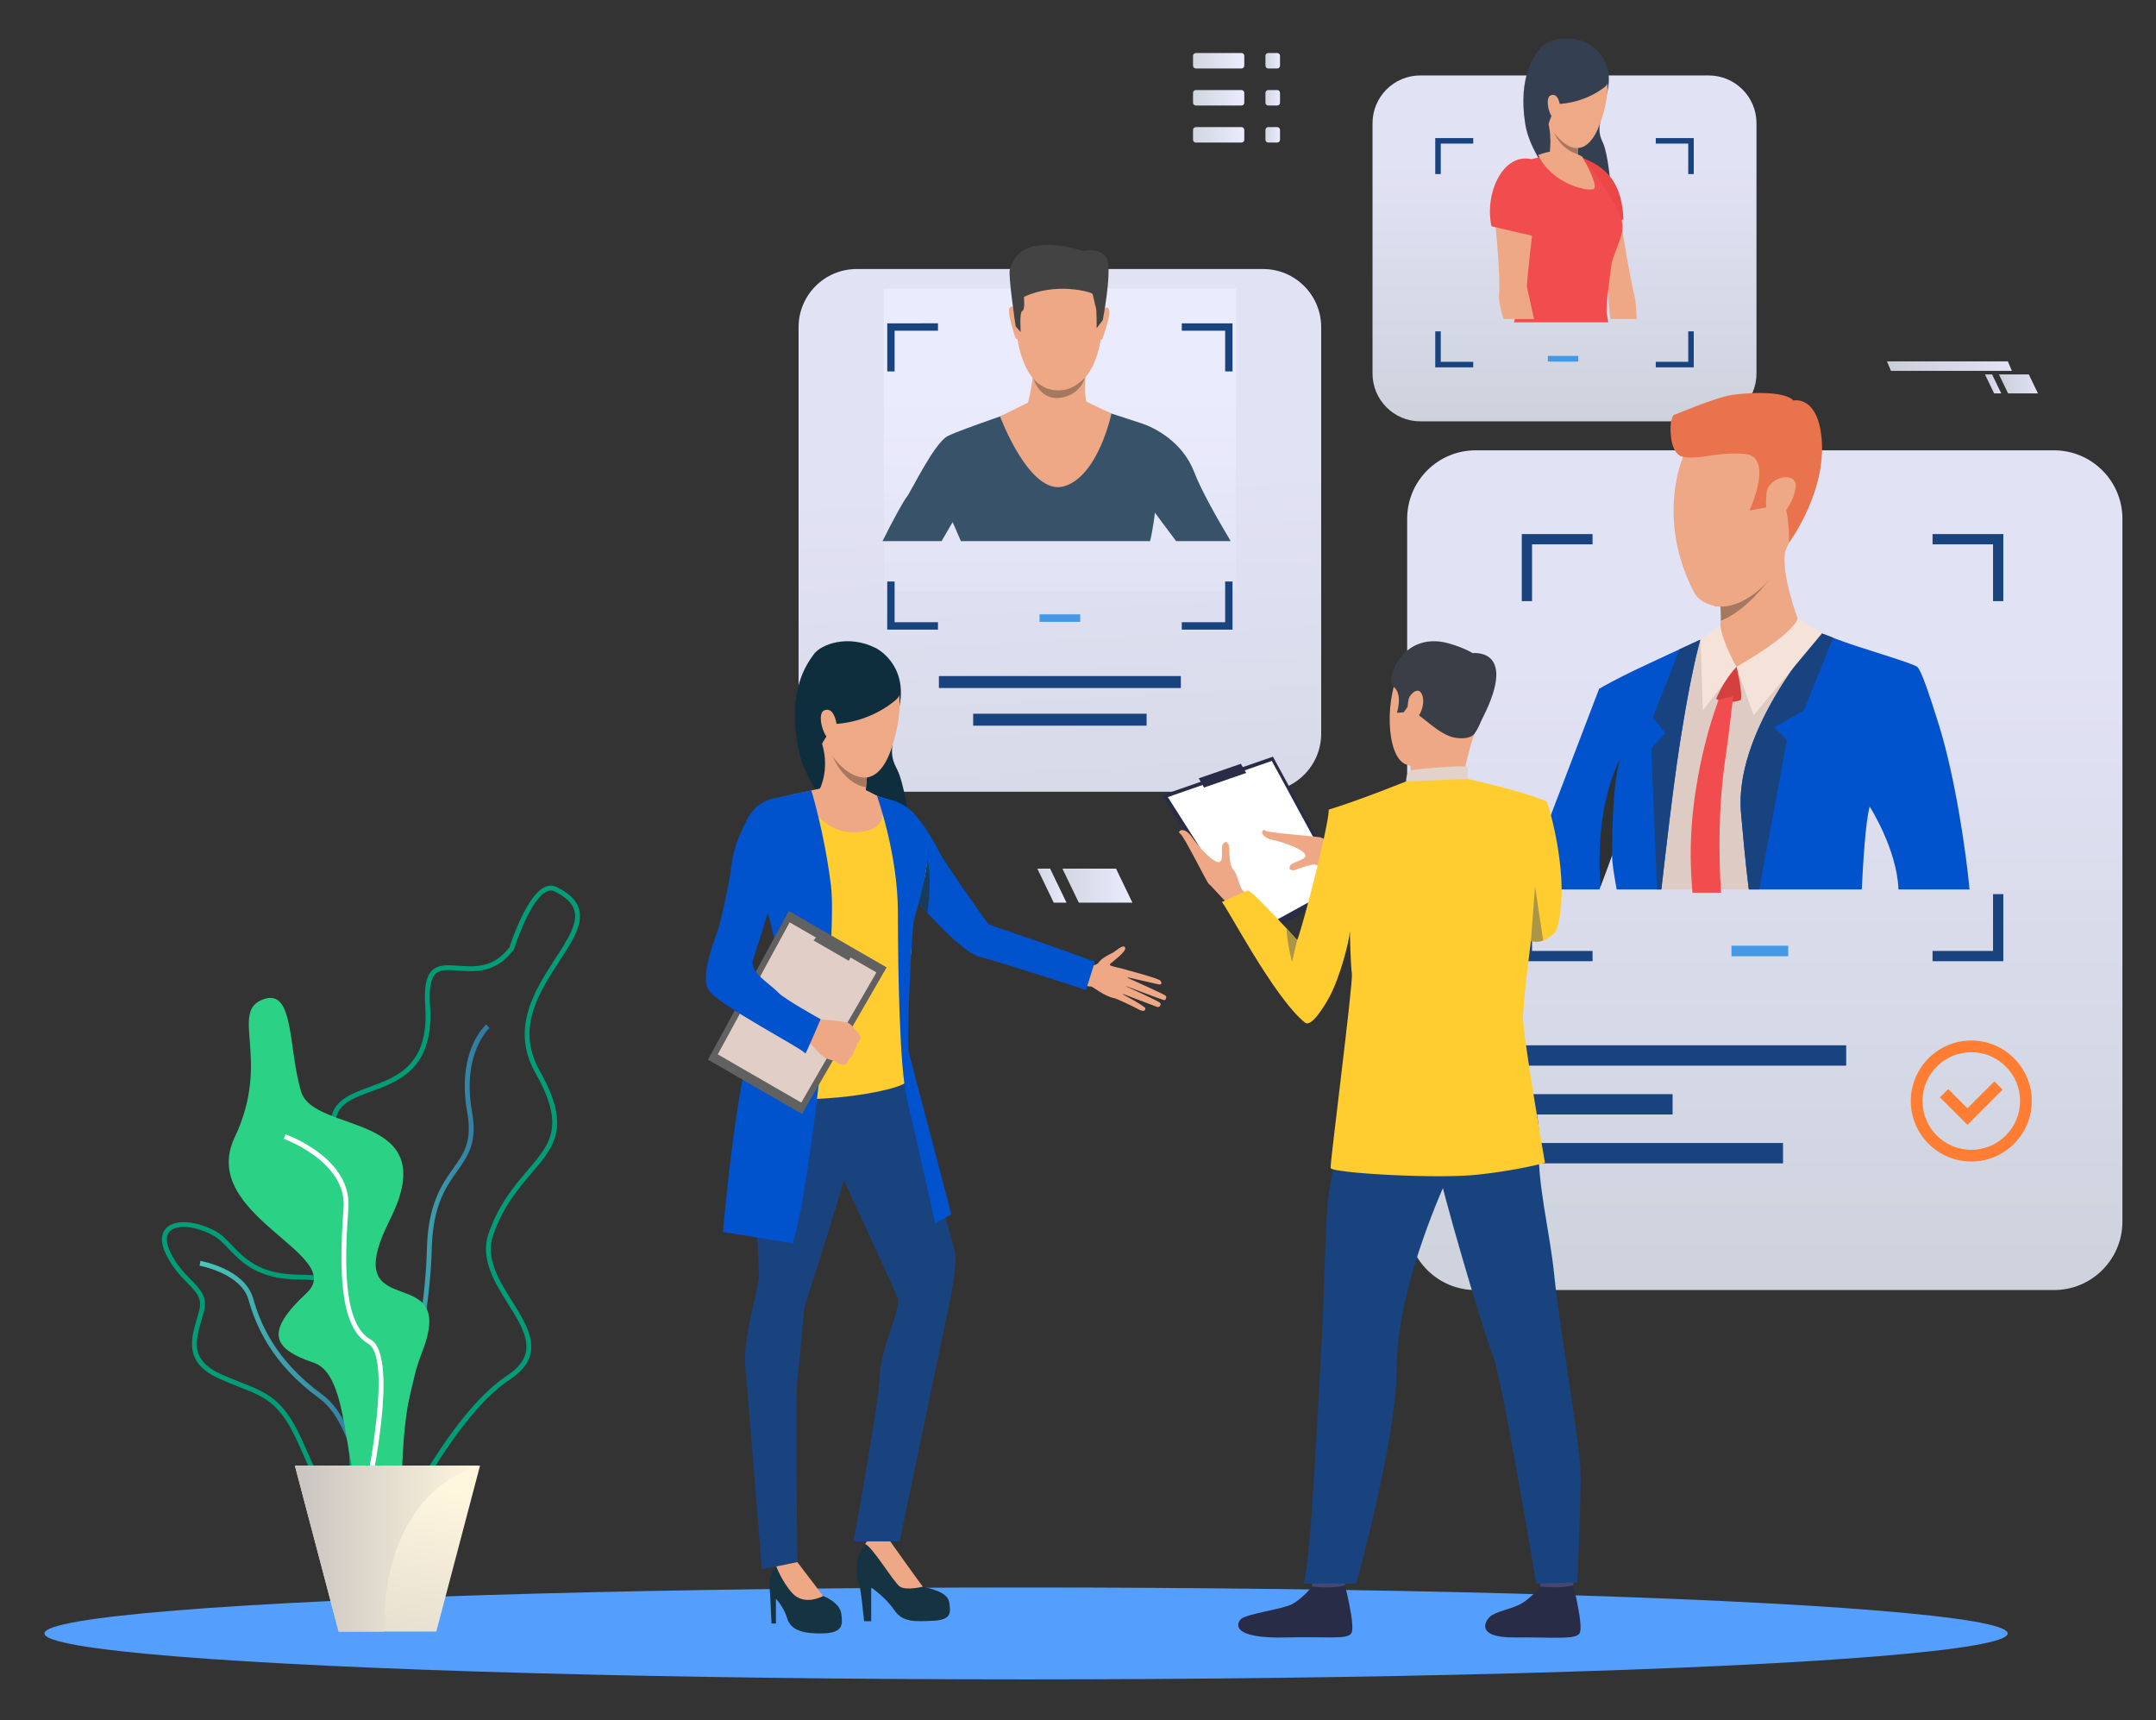 <svg xmlns="http://www.w3.org/2000/svg" xmlns:xlink="http://www.w3.org/1999/xlink" version="1.1" width="2176" height="1736" enable-background="new 0 0 2176 1736" xml:space="preserve"><rect width="100%" height="100%" fill="#333333" stroke="none"/><rect id="backgroundrect" width="100%" height="100%" x="0" y="0" fill="none" stroke="none"/>

<g class="currentLayer" style=""><title>Layer 1</title>
	<rect x="-454" y="-225" display="none" fill="#FAFAFA" width="2825.559" height="2000" id="svg_2" class=""/>
	<linearGradient id="SVGID_1_" x1="0.571" y1="1.795" x2="0.493" y2="0.379">
		<stop offset="0" style="stop-color:#D1D7E0"/>
		<stop offset="1" style="stop-color:#EBEBFF"/>
	</linearGradient>
	<path opacity="0.95" fill="url(#SVGID_1_)" d="M1274.775,798.929H864.65c-32.402,0-58.67-26.267-58.67-58.669V330.134   c0-32.401,26.268-58.669,58.67-58.669h410.125c32.402,0,58.669,26.268,58.669,58.669V740.26   C1333.444,772.662,1307.178,798.929,1274.775,798.929z" id="svg_3" class=""/>
	<rect x="947.609" y="682.175" fill="#19437f" width="244.206" height="12.064" id="svg_4" class="" fill-opacity="1"/>
	<rect x="982.197" y="720.188" fill="#19437f" width="175.029" height="12.064" id="svg_5" class="" fill-opacity="1"/>
	<linearGradient id="SVGID_2_" x1="0.5" y1="1.147" x2="0.5" y2="0.24">
		<stop offset="0" style="stop-color:#D1D7E0"/>
		<stop offset="1" style="stop-color:#EBEBFF"/>
	</linearGradient>
	<path opacity="0.95" fill="url(#SVGID_2_)" d="M2072.996,1301.742h-583.664c-38.171,0-69.115-30.943-69.115-69.115V523.518   c0-38.172,30.944-69.115,69.115-69.115h583.664c38.171,0,69.115,30.943,69.115,69.115v709.109   C2142.111,1270.799,2111.167,1301.742,2072.996,1301.742z" id="svg_6" class=""/>
	<g id="svg_7" class="">
		<rect x="1747.531" y="954.279" fill="#4598E6" width="57.256" height="10.604" id="svg_8"/>
	</g>
	<g id="svg_9" class="" fill-opacity="1" fill="#19437f">
		<rect x="1530.159" y="1054.78" fill="#19437f" width="333.163" height="20.529" id="svg_10"/>
		<rect x="1530.159" y="1153.347" fill="#19437f" width="269.413" height="20.531" id="svg_11"/>
		<rect x="1530.159" y="1104.063" fill="#19437f" width="157.941" height="20.53" id="svg_12"/>
	</g>
	<g id="svg_13" class="" fill-opacity="1" fill="#19437f">
		<path fill="#19437f" d="M1950.482,538.902v10.369h61.053v57.298h10.368v-67.667H1950.482z M1535.895,606.569h10.369v-57.298    h61.052v-10.369h-71.421V606.569z M2011.535,902.227v57.318h-61.053v10.369h71.421v-67.688H2011.535z M1546.264,902.227h-10.369    v67.688h71.421v-10.369h-61.052V902.227z" id="svg_14"/>
	</g>
	
		<g id="svg_16" class="" fill-opacity="1" fill="#ff7e33">
			<path fill="#ff7e33" d="M1989.58,1172.053c-33.666,0-61.057-27.391-61.057-61.057c0-33.667,27.391-61.057,61.057-61.057     s61.057,27.39,61.057,61.057C2050.637,1144.662,2023.246,1172.053,1989.58,1172.053z M1989.58,1061.756     c-27.15,0-49.239,22.089-49.239,49.24c0,27.15,22.089,49.238,49.239,49.238s49.239-22.088,49.239-49.238     C2038.819,1083.845,2016.73,1061.756,1989.58,1061.756z" id="svg_17"/>
		</g>
		<g id="svg_18" class="" fill-opacity="1" fill="#ff7e33">
			<polygon fill="#ff7e33" points="1985.686,1135.027 1957.947,1107.287 1966.303,1098.932 1985.686,1118.314 2012.856,1091.143      2021.213,1099.498    " id="svg_19"/>
		</g>
	
	<linearGradient id="SVGID_3_" x1="-4.4279534705538026e-8" y1="0.5" x2="1" y2="0.5">
		<stop offset="0.005" style="stop-color:#1A2257"/>
		<stop offset="1" style="stop-color:#5E60F2"/>
	</linearGradient>
	<ellipse fill="#549ffe" cx="1035.568" cy="1648.225" rx="990.729" ry="46.369" id="svg_20" class="" fill-opacity="1"/>
	<linearGradient id="SVGID_4_" x1="0.5" y1="2.165" x2="0.5" y2="0.322">
		<stop offset="0" style="stop-color:#D1D7E0"/>
		<stop offset="1" style="stop-color:#EBEBFF"/>
	</linearGradient>
	<rect x="891.948" y="291.188" opacity="0.95" fill="url(#SVGID_4_)" width="355.528" height="305.041" id="svg_21" class=""/>
	
		<path fill="#385369" d="M1205.512,476.887c-11.709-30.975-39.838-45.196-53.118-49.629c-4.729-1.57-13.175-4.327-22.074-7.207    c-16.036-5.182-33.557-10.818-33.557-10.818h-55.335c0,0-19.16,6.422-39.524,13.559c0,0.018-0.018,0.018-0.018,0.018    c-18.759,6.578-38.513,13.751-45.179,17.102c-13.908,6.944-37.309,56.59-42.037,62.279c-2.443,2.932-13.297,22.267-23.977,43.87    h59.61c6.3-10.819,11.15-19.213,11.15-19.213s3.77,8.271,8.342,19.213h190.975c3.02-12.704,4.904-28.706,4.904-28.706    s10.226,13.908,21.394,28.706h55.038C1228.721,523.601,1212.108,494.371,1205.512,476.887z" id="svg_23" class=""/>
		<g id="svg_24" class="">
			<path fill="#EEA886" d="M1075.688,257.178c0,0,43.267,6.816,36.679,74.51c-6.588,67.694-44.774,62.146-47.327,62.077     c-2.552-0.068-38.335,1.234-41.124-81.416C1023.916,312.349,1022.698,251.232,1075.688,257.178z" id="svg_25"/>
		</g>
		<g id="svg_26" class="">
			<path fill="#EEA886" d="M1113.036,312.566c0,0,4.737-5.061,6.476,0.063s-6.463,27.973-6.757,29.041c0,0-0.865,1.987-2.002,0.894     C1109.615,341.47,1113.036,312.566,1113.036,312.566z" id="svg_27"/>
		</g>
		<g id="svg_28" class="">
			<path fill="#EEA886" d="M1025.082,311.71c0,0-4.64-5.151-6.477-0.063c-1.836,5.089,5.85,28.089,6.195,29.167     c0,0,0.826,2.003,1.984,0.932C1027.943,340.674,1025.082,311.71,1025.082,311.71z" id="svg_29"/>
		</g>
		<g id="svg_30" class="">
			<path fill="#434343" d="M1113.016,322.949l-6.194,8.281c0,0,0.175-18.155-0.818-21.002c-0.994-2.846-2.515-11.543-3.346-13.594     c-0.831-2.05-37.154-12.229-69.239,2.973c0,0,1.412,13.055-1.664,14.217c-3.074,1.161-1.566,21.262-1.566,21.262l-5.094-5.747     c0,0-7.795-52.081-5.87-57.509c1.925-5.429,8.06-38.064,73.884-18.691c0,0,20.521-4.346,24.639,9.822     C1121.865,277.128,1113.016,322.949,1113.016,322.949z" id="svg_31"/>
		</g>
		<path fill="#EEA886" d="M1102.129,408.01c-0.019-0.061-5.551-2.727-5.551-2.727c-2.695-6.027-0.693-31.457-0.693-31.457    s-55.105-14.025-53.532-3.301s-4.747,35.641-4.747,35.641l-28.27,14.037c0,0,30.12,80.875,64.737,70.441    c34.618-10.432,47.688-73.357,47.688-73.357L1102.129,408.01z" id="svg_32" class=""/>
		<path fill="#A77860" d="M1043.146,382.438c0,0,8.877,11.462,24.289,11.462c10.136,0,17.413-2.842,27.511-12.688    c0,0-4.378,18.699-27.444,20.438C1067.501,401.651,1050.775,403.777,1043.146,382.438z" id="svg_33" class=""/>
	
	
		<g id="svg_35" class="">
			<g id="svg_36">
				<g id="svg_37">
					<g id="svg_38">
						<g id="svg_39">
							<path fill="#0E2D3D" d="M884.062,653.998c0,0,31.794,15.552,23.933,57.859c-7.86,42.309-11.34,48.01-2.546,64.541         c8.793,16.53,19.168,87.051,11.255,100.416c-7.914,13.365-97.955-58.737-110.441-119.234         c-12.486-60.496,7.914-87.402,15.124-97.427S855.993,639.754,884.062,653.998z" id="svg_40"/>
						</g>
					</g>
				</g>
			</g>
		</g>
		<g id="svg_41" class="">
			<path fill="#163342" d="M872.065,1635.865h7.205v-33.984c0,0,14.135,9.422,23.003,22.448     c8.868,13.025,21.062,11.917,39.63,11.085c18.567-0.831,17.737-8.313,16.074-18.845c-1.663-10.532-20.508-13.856-26.605-15.521     c-6.097-1.662-19.938-25.508-24.388-31.315c-6.07-7.92-9.284-15.519-9.284-15.519s-3.464-14.135-20.646,0     c-17.182,14.133-12.194,41.292-10.254,43.786S872.065,1635.865,872.065,1635.865z" id="svg_42"/>
		</g>
		<g id="svg_43" class="">
			<path fill="#EEA886" d="M908.37,1601.049c6.374,4.158,23.002,0,23.002,0c-4.711-6.096-33.672-46.834-33.672-46.834     c-17.598-10.255-24.553,3.857-24.553,3.857C880.327,1560.266,901.996,1596.893,908.37,1601.049z" id="svg_44"/>
		</g>
		<g id="svg_45" class="">
			<g id="svg_46">
				<g id="svg_47">
					<g id="svg_48">
						<path fill="#EEA886" d="M1093.671,974.13c0,0,11.536,2.212,15.478-3.211c3.352-4.61,11.014-8.148,13.37-9.242        c3.153-1.463,11.156-9.558,13.04-5.601s-12.552,13.979-15.158,16.686c-2.607,2.707,14.154,3.904,17.047,6.535        c2.892,2.631-0.665,30.282-12.074,28.129c-11.408-2.152-22.177-11.983-24.258-11.965c-2.082,0.02-8.363-1.238-8.363-1.238        L1093.671,974.13z" id="svg_49"/>
					</g>
				</g>
			</g>
		</g>
		<g id="svg_50" class="">
			<g id="svg_51">
				<g id="svg_52">
					<g id="svg_53">
						<path fill="#EEA886" d="M1134.902,978.166c0,0,34.49,8.91,36.292,11.428c1.802,2.519,1.208,4.358-2.052,3.66        c-3.26-0.699-33.573-7.646-33.573-7.646s39.05,17.406,40.977,19.146c1.128,1.02,0.19,4.65-1.589,4.438        c-1.779-0.212-41.47-15.251-41.47-15.251s36.431,16.317,37.608,18.254c1.031,1.694-0.665,4.812-3.45,3.786        c-2.784-1.023-37.454-14.258-37.454-14.258s25.77,13.544,25.801,15.769c0.019,1.361-0.646,4.537-7.186,0.835        c-6.541-3.703-22.887-10.818-22.887-10.818L1134.902,978.166z" id="svg_54"/>
					</g>
				</g>
			</g>
		</g>
		<g id="svg_55" class="">
			<path fill="#163342" d="M778.699,1638.186h4.434v-24.942c0,0,7.886,8.113,11.488,20.03c3.604,11.916,16.502,15.45,36.179,14.896     c19.676-0.555,19.954-8.322,18.291-19.961c-1.663-11.64-18.291-17.737-18.291-17.737c-7.483-6.651-26.051-34.226-26.051-34.226     s-11.917-3.188-21.269,4.363c-9.352,7.549-6.445,24.598-6.167,29.031C777.59,1614.075,778.699,1638.186,778.699,1638.186z" id="svg_56"/>
		</g>
		<g id="svg_57" class="" fill-opacity="1" fill="#19437f">
			<path fill="#19437f" d="M792.278,1044.01c0,0-23.447,30.484-29.806,66.65c-6.36,36.166,3.755,157.551,3.479,175.426     c-0.277,17.875-16.905,62.355-13.58,96.027s16.45,201.262,16.45,201.262l35.929-7.129c0,0-2.079-170.854,0-184.987     s6.25-65.653,7.082-71.474c0.832-5.819,52.779-158.639,52.779-184.713C864.61,1108.997,848.814,1001.469,792.278,1044.01z" id="svg_58"/>
		</g>
		<g id="svg_59" class="" fill-opacity="1" fill="#19437f">
			<path fill="#19437f" d="M910.061,1055.926c0,0,38.521,147.02,43.095,167.39c4.572,20.369,11.196,37.169,11.196,45.817     c0,20.066-7.455,52.288-7.455,52.288l-48.916,233.953h-46.589c0,0,25.958-140.356,26.656-167.802     c0.7-27.506,21.874-66.566,17.717-78.207c-4.157-11.639-66.928-145.911-66.928-145.911S791.309,1013.247,910.061,1055.926z" id="svg_60"/>
		</g>
		<g id="svg_61" class="">
			<path fill="#EEA886" d="M830.8,1610.472l-26.051-34.226l-21.269,4.363c0,0,5.723,15.319,16.062,26.844     C811.787,1621.103,830.8,1610.472,830.8,1610.472z" id="svg_62"/>
		</g>
		<g id="svg_63" class="" fill-opacity="1" fill="#0053cc">
			<g id="svg_64" fill="#0053cc">
				<path fill="#0053cc" d="M894.151,806.084c0,0,15.882,1.498,27.882,14.355s23.263,33.361,26.406,40.219      s47.201,70.408,49.487,71.837c2.285,1.429,24.432,8.828,39.105,13.767c22.645,7.621,68.036,24.117,68.036,24.117l-9.015,28.542      c0,0-85.354-27.929-106.73-33.195c-26.139-6.439-86.314-83.638-86.314-83.638S858.149,829.514,894.151,806.084z" id="svg_65"/>
			</g>
		</g>
		<g id="svg_66" class="" fill-opacity="1" fill="#ffcd30">
			<g id="svg_67" fill="#ffcd30">
				<path fill="#ffcd30" d="M866.436,794.941c0,0,20.572,9.715,27.715,11.143c7.143,1.429,34.859,37.431,39.716,50.574      c4.857,13.143,0,32.858-10.001,56.002c-10,23.145-0.571,30.859-5.143,54.002c-4.572,23.145-3.101,109.726-2.244,122.584      c0.857,12.857-133.739,32.347-160.311,8.918c0,0,17.989-78.031,39.287-100.303c4.606-4.815,4.119-36.913,0.977-44.914      c-3.144-8-38.573-67.717-38.573-67.717s-2.602-60.568,12.857-72.574c13.429-10.43,50.029-14.147,56.601-16.434      C833.89,793.938,853.006,792.941,866.436,794.941z" id="svg_68"/>
			</g>
		</g>
		<g id="svg_69" class="">
			<g id="svg_70">
				<path fill="#EEA886" d="M876.258,771.201c0,0-0.614,5.664-1.324,13.319c-0.273,3.029-0.573,6.373-0.846,9.798      c-0.819,10.263-1.474,21.275-1.078,26.912c0,0-21.385,21.426-45.689-25.001c0,0,10.221-19.146,2.524-45.212      C822.149,724.939,876.258,771.201,876.258,771.201z" id="svg_71"/>
			</g>
		</g>
		<g id="svg_72" class="">
			<path fill="#183C59" d="M936.093,921.195c0,0,5.146-34.227-0.326-55.041c0,0,0,17.899-9.813,43.314L936.093,921.195z" id="svg_73"/>
		</g>
		<g id="svg_74" class="">
			<path fill="#EEA886" d="M810.894,799.52c0,0,14.705,43.434,55.079,40.238c40.375-3.195,19.14-36.674,19.14-36.674     s-10.063-5.77-12.895-6.314s-44.638-1.074-44.638-1.074L810.894,799.52z" id="svg_75"/>
		</g>
		<g id="svg_76" class="" fill-opacity="1" fill="#0053cc">
			<path fill="#0053cc" d="M885.112,803.084c0,0,21.146,58.494,21.146,118.111c0,59.616,1.703,156.73,9.086,187.398     s28.396,125.51,28.396,125.51l16.47-8.519c0,0-39.604-151.366-42.594-162.28c-2.99-10.915,2.271-126.223,5.111-135.877     c2.839-9.655,14.917-52.631,13.04-64.555c-2.367-15.03-16.432-37.271-39.148-56.394L885.112,803.084z" id="svg_77"/>
		</g>
		<g id="svg_78" class="" fill-opacity="1" fill="#0053cc">
			<path fill="#0053cc" d="M818.871,797.691c0,0,13.145,42.084,19.804,95.983c6.66,53.898-20.445,304.082-38.618,360.874     l-70.422-11.358c0,0,15.159-176.841,35.737-209.024s27.126-60.656,4.912-127.826c-22.214-67.172,9.738-100.438,9.738-100.438     S812.697,798.389,818.871,797.691z" id="svg_79"/>
		</g>
		<g id="svg_80" class="">
			<polygon fill="#616161" points="894.847,976.158 809.46,1124.053 714.537,1069.249 796.215,919.214    " id="svg_81"/>
		</g>
		<g id="svg_82" class="">
			<polygon fill="#E0CEC7" points="884.554,981.246 808.719,1112.596 724.415,1063.922 796.956,930.672    " id="svg_83"/>
		</g>
		<g id="svg_84" class="">
			<polygon fill="#616161" points="856.577,969.446 861.9,960.227 827.817,940.549 821.163,949    " id="svg_85"/>
		</g>
		<g id="svg_86" class="">
			<g id="svg_87">
				<g id="svg_88">
					<g id="svg_89">
						<g id="svg_90">
							<g id="svg_91">
								<path fill="#EEA886" d="M852.509,1074.381c0,0-3.883,0.018-5.585-0.804c0,0-2.982-1.731-5.176-2.833          c-0.697-0.348-1.313-0.635-1.73-0.777c-1.741-0.604-5.743-1.404-9.52-4.027c-3.772-2.615-17.143-18.096-17.143-18.096          l6.315-9.603l4.63-9.833c0,0,28.073,1.813,31.872,3.846c0.371,0.201,0.729,0.412,1.049,0.637          c3.049,2.033,4.463,4.828,5.942,6.076c0.54,0.463,5.602,5.416,5.425,7.525c-0.241,2.928-1.597,4.859-3.363,5.824          c0,0-0.726,5.713-3.542,8.377c0,0-0.5,5.29-4.946,7.607C856.738,1068.301,855.629,1073.611,852.509,1074.381z" id="svg_92"/>
							</g>
						</g>
					</g>
				</g>
			</g>
		</g>
		<g id="svg_93" class="" fill-opacity="1" fill="#0053cc">
			<g id="svg_94" fill="#0053cc">
				<path fill="#0053cc" d="M794.646,806.084c0,0-25.93-7.429-40.788,21.145c-14.858,28.572-14.784,40.765-16.77,54.717      c-1.875,13.174-10.339,49.143-11.196,52.857c-0.857,3.714-20.027,48.008-11.237,63.488      c8.836,15.563,98.584,61.366,98.013,64.795s15.544-34.631,15.544-34.631s-36.315-20.241-42.263-26.473      c-9.661-10.124-30.042-21.031-25.854-33.59c4.918-14.752,19.693-64.522,23.122-71.809      C786.646,889.299,816.505,815.37,794.646,806.084z" id="svg_95"/>
			</g>
		</g>
		<g id="svg_96" class="">
			<g id="svg_97">
				<g id="svg_98">
					<g id="svg_99">
						<g id="svg_100">
							<path fill="#EEA987" d="M879.451,658.689c0,0,46.164,14.508,21.104,94.174c-25.061,79.665-88.106-9.232-81.512-57.771         S879.451,658.689,879.451,658.689z" id="svg_101"/>
						</g>
					</g>
				</g>
			</g>
		</g>
		<g id="svg_102" class="">
			<g id="svg_103">
				<g id="svg_104">
					<g id="svg_105">
						<g id="svg_106">
							<path fill="#0E2D3D" d="M905.272,705.174c0,0-22.938,22.51-61.326,25.324c0,0-14.752,17.298-15.886,24.087         c0,0-34.25-58.38,7.852-93.376C878.014,626.212,920.748,690.754,905.272,705.174z" id="svg_107"/>
						</g>
					</g>
				</g>
			</g>
		</g>
		<g id="svg_108" class="">
			<g id="svg_109">
				<g id="svg_110">
					<g id="svg_111">
						<g id="svg_112">
							<path fill="#EEA987" d="M844.408,732.083c-0.297-5.799-3.869-18.993-12.486-15.3s0.527,30.563,6.243,28.91         C838.165,745.693,845.111,745.801,844.408,732.083z" id="svg_113"/>
						</g>
					</g>
				</g>
			</g>
		</g>
		<g id="svg_114" class="">
			<path fill="#A77860" d="M874.935,784.521c-0.273,3.029-0.573,6.373-0.846,9.798c0,0-20.375-1.214-33.994-31.523     C840.981,764.119,855.911,786.049,874.935,784.521z" id="svg_115"/>
		</g>
	
	
		<g id="svg_117" class="">
			
				<linearGradient id="SVGID_5_" x1="1" y1="0.5" x2="0" y2="0.5">
				<stop offset="0" style="stop-color:#3076A1"/>
				<stop offset="1" style="stop-color:#48C9B6"/>
			</linearGradient>
			<path fill="url(#SVGID_5_)" d="M369.438,1513.049c29.6-20.815,64.243-165.885,66.309-252.291     c1.059-44.262,14.142-62.701,25.685-78.97c11.034-15.552,20.563-28.982,15.013-59.82c-10.608-58.934,17.282-84.374,17.565-84.623     l-3.229-3.681c-1.241,1.087-30.288,27.325-19.155,89.172c5.187,28.814-3.363,40.864-14.187,56.119     c-11.357,16.008-25.492,35.93-26.587,81.686c-2.218,92.73-37.635,229.701-64.231,248.404L369.438,1513.049z" id="svg_118"/>
		</g>
		<g id="svg_119" class="" fill-opacity="1" fill="#009e76">
			
				<linearGradient id="SVGID_6_" x1="1" y1="0.5" x2="-0" y2="0.5">
				<stop offset="0" style="stop-color:#3076A1"/>
				<stop offset="1" style="stop-color:#48C9B6"/>
			</linearGradient>
			<path fill="#009e76" d="M307.394,1470.736c-2.795-6.334-5.685-12.883-8.958-19.793     c-16.91-35.694-31.888-41.572-56.705-51.311c-6.064-2.381-12.937-5.078-20.481-8.468c-35.548-15.976-28.666-39.519-22.593-60.29     c0.849-2.906,1.696-5.803,2.431-8.67c3.126-12.217-2.88-18.346-11.973-27.622c-6.757-6.896-15.168-15.478-21.651-29.031     c-7.095-14.833-3.479-22.786,0.805-26.846c9.019-8.548,29.812-6.973,49.445,3.745c6.099,3.331,11.12,8.588,16.436,14.154     c12.516,13.105,28.091,29.415,67.485,29.6c22.462,0.105,34.766,3.206,41.138,10.367c7.231,8.125,5.869,20.291,3.981,37.128     c-0.653,5.823-1.393,12.425-1.841,19.556c-2.68,42.547,22.437,73.241,22.685,73.54c15.006,17.868,33.494,54.94,25.514,77.759     c-3.344,9.565-10.824,15.585-22.232,17.892c-4.545,0.919-8.698,1.356-12.516,1.356     C330.808,1523.803,320.725,1500.952,307.394,1470.736z M215.366,1246.748c-17.532-9.57-36.332-11.502-43.73-4.488     c-5.623,5.328-2.972,14.459,0.244,21.179c6.132,12.821,13.889,20.735,20.732,27.718c9.514,9.707,17.028,17.375,13.218,32.263     c-0.748,2.92-1.609,5.87-2.475,8.829c-6.047,20.686-11.758,40.223,19.902,54.451c7.436,3.342,14.25,6.017,20.263,8.376     c25.051,9.831,41.601,16.325,59.341,53.772c3.301,6.969,6.204,13.549,9.012,19.912c15.313,34.707,24.556,55.657,58.035,48.888     c9.596-1.939,15.848-6.888,18.583-14.708c7.031-20.109-9.793-55.314-24.647-73.001c-1.088-1.304-26.624-32.435-23.817-76.99     c0.457-7.25,1.204-13.914,1.862-19.793c1.746-15.578,3.007-26.834-2.772-33.329c-5.285-5.938-16.852-8.629-37.505-8.726     c-41.475-0.194-57.847-17.339-71.003-31.114C225.344,1254.475,220.798,1249.714,215.366,1246.748L215.366,1246.748z" id="svg_120"/>
		</g>
		<g id="svg_121" class="">
			
				<linearGradient id="SVGID_7_" x1="1" y1="0.5" x2="-0" y2="0.5">
				<stop offset="0" style="stop-color:#3076A1"/>
				<stop offset="1" style="stop-color:#48C9B6"/>
			</linearGradient>
			<path fill="url(#SVGID_7_)" d="M370.349,1552.064l4.889-0.258c-0.241-4.592-6.408-112.854-49.876-144.539     c-47.689-34.762-62.725-72.117-69.885-97.193c-8.438-29.546-51.385-37.442-53.21-37.764l-0.851,4.82     c0.416,0.074,41.758,7.693,49.353,34.289c7.36,25.77,22.8,64.152,71.709,99.803     C364.082,1441.55,370.291,1550.963,370.349,1552.064z" id="svg_122"/>
		</g>
		<g id="svg_123" class="" fill-opacity="1" fill="#009e76">
			
				<linearGradient id="SVGID_8_" x1="1" y1="0.5" x2="3.507451538098394e-7" y2="0.5">
				<stop offset="0" style="stop-color:#3076A1"/>
				<stop offset="1" style="stop-color:#48C9B6"/>
			</linearGradient>
			<path fill="#009e76" d="M362.074,1576.412c-10.228-5.094-9.857-25.574-9.296-56.574     c0.709-39.172,1.681-92.82-18.825-142.166c-21.784-52.419-2.356-67.74,16.433-82.557c21.043-16.594,40.919-32.268,2.772-103.016     c-17.52-32.492-23.083-54.471-17.505-69.166c5.512-14.523,20.979-20.184,37.353-26.177c28.263-10.345,60.298-22.068,56.16-81.888     c-1.269-18.338,0.887-29.615,6.785-35.49c6.408-6.381,15.85-5.689,26.781-4.891c16.517,1.209,35.227,2.578,51.525-18.688     c1.694-5.313,17.277-52.743,35.917-60.863c3.914-1.705,7.75-1.684,11.403,0.063l0,0c12.868,6.154,20.335,13.454,22.829,22.316     c4.339,15.413-6.952,32.798-20.025,52.928c-20.544,31.634-43.831,67.488-19.679,110.155     c31.932,56.415,15.066,76.158-8.277,103.483c-13.374,15.654-28.531,33.397-38.665,62.338c-8.15,23.275,5.752,45.468,19.197,66.93     c16.865,26.922,34.304,54.76-2.414,78.916c-60.706,39.939-120.658,170.311-121.256,171.623l-0.248,0.542l-0.469,0.368     c-11.184,8.766-19.326,12.949-25.457,12.949C365.26,1577.549,363.59,1577.166,362.074,1576.412z M511.854,1387.977     c32.718-21.524,17.999-45.021,0.956-72.227c-13.405-21.398-28.598-45.65-19.669-71.147c10.437-29.805,25.91-47.919,39.563-63.899     c22.872-26.773,37.982-44.461,7.738-97.892c-25.614-45.253-0.414-84.056,19.835-115.234     c12.425-19.132,23.156-35.655,19.419-48.935c-2.091-7.426-8.707-13.715-20.229-19.226l0,0c-2.345-1.122-4.745-1.12-7.335,0.009     c-17.295,7.532-33.174,57.743-33.333,58.25l-0.127,0.406l-0.257,0.34c-17.963,23.737-39.074,22.193-56.04,20.949     c-10.137-0.742-18.143-1.328-22.968,3.477c-4.751,4.732-6.503,15.097-5.356,31.684c4.393,63.49-30.957,76.428-59.361,86.822     c-15.958,5.841-29.74,10.885-34.458,23.316c-5.035,13.27,0.442,33.958,17.237,65.107c40.099,74.366,17.655,92.066-4.05,109.182     c-18.155,14.318-35.304,27.842-14.944,76.834c20.899,50.291,19.917,104.529,19.2,144.133c-0.49,27.035-0.876,48.389,6.583,52.104     c4.366,2.175,12.717-1.498,24.827-10.918C393.938,1550.562,451.357,1427.777,511.854,1387.977z" id="svg_124"/>
		</g>
		<linearGradient id="SVGID_9_" x1="0.983" y1="0.961" x2="0.233" y2="0.108">
			<stop offset="0" style="stop-color:#3076A1"/>
			<stop offset="1" style="stop-color:#48C9B6"/>
		</linearGradient>
		<path fill="#2bd184" d="M266.254,1008.173c30.896-10.593,24.478,48.955,37.532,93.015s145.233,19.221,89.751,129.55    s70.168,36.897,32.637,133.175c-37.532,96.278-3.264,199.249-44.06,173.057c-40.796-26.191-22.919-147.432-65.347-161.838    c-42.428-14.406-49.351-31.209-7.344-70.372c42.008-39.164-110.075-78.045-72.543-157.126    C274.413,1068.551,230.559,1020.412,266.254,1008.173z" id="svg_125" class="" fill-opacity="1"/>
		<g id="svg_126" class="">
			<path fill="#FFFFFF" d="M367.894,1530.645c3.885-16.481,37.067-161.527,6.105-179.061     c-27.287-15.453-26.615-75.557-22.358-132.313c3.768-50.241-60.757-73.724-63.506-74.698l-1.637,4.613     c0.638,0.227,63.749,23.215,60.261,69.719c-4.371,58.287-4.84,120.139,24.828,136.939c23.508,13.312,1.864,129.883-8.459,173.677     L367.894,1530.645z" id="svg_127"/>
		</g>
		<linearGradient id="SVGID_10_" x1="0.079" y1="2.027" x2="0.485" y2="0.07">
			<stop offset="0" style="stop-color:#C9C4C1"/>
			<stop offset="1" style="stop-color:#FFF6DE"/>
		</linearGradient>
		<polygon fill="url(#SVGID_10_)" points="484.462,1478.996 440.35,1646.35 341.771,1646.35 297.66,1478.996   " id="svg_128" class=""/>
		
			<linearGradient id="SVGID_11_" x1="-0" y1="0.5" x2="1" y2="0.5">
			<stop offset="0" style="stop-color:#C9C4C1"/>
			<stop offset="1" style="stop-color:#FFF6DE"/>
		</linearGradient>
		<path fill="url(#SVGID_11_)" d="M484.462,1478.996c0,0-97.11,18.233-97.11,167.354h-45.58l-44.111-167.354H484.462z" id="svg_129" class=""/>
	
	<linearGradient id="SVGID_12_" x1="0.5" y1="1.147" x2="0.5" y2="0.24">
		<stop offset="0" style="stop-color:#D1D7E0"/>
		<stop offset="1" style="stop-color:#EBEBFF"/>
	</linearGradient>
	<path opacity="0.95" fill="url(#SVGID_12_)" d="M1724.551,425.154h-291.062c-26.639,0-48.233-21.595-48.233-48.233V124.369   c0-26.639,21.595-48.233,48.233-48.233h291.062c26.639,0,48.234,21.595,48.234,48.233v252.552   C1772.785,403.56,1751.189,425.154,1724.551,425.154z" id="svg_130" class=""/>
	<g id="svg_131" class="">
		<rect x="1562.182" y="359.144" fill="#4598E6" width="30.735" height="5.692" id="svg_132"/>
	</g>
	
		<g id="svg_134" class="">
			<g id="svg_135">
				<g id="svg_136">
					<path fill="#344052" d="M1605.344,45.568c0,0,24.764,13.598,16.902,47.035c-7.862,33.437-10.852,37.852-4.463,51.363       c6.388,13.512,12.003,70.131,5.189,80.489s-75.889-50.524-83.564-99.23s9.604-69.392,15.73-77.112       S1583.5,33.152,1605.344,45.568z" id="svg_137"/>
				</g>
			</g>
		</g>
		<g id="svg_138" class="">
			<path fill="#EEA886" d="M1651.841,321.927h-26.513c-1.282-13.078-2.467-22.181-2.224-23.528     c0.39-2.223-26.384-72.449-28.882-78.258c-2.516-5.793-12.332-21.369-13.614-36.038c-1.298-14.668,17.833-20.591,17.833-20.591     c25.815,4.625,34.561,40.338,34.561,40.338s10.84,72.417,16.324,92.797C1650.738,301.871,1651.5,311.104,1651.841,321.927z" id="svg_139"/>
		</g>
		<path fill="#EB4747" d="M1638.495,221.291l-39.481,16.646c0,0-36.291-90.056-5.873-80.001    C1623.469,167.96,1637.112,186.805,1638.495,221.291z" id="svg_140" class=""/>
		<g id="svg_141" class="" fill-opacity="1" fill="#f14d4e">
			<path fill="#f14d4e" d="M1626.376,267.024 c-1.152,8.94 -5.874,40.613 -4.819,49.165 c0.179,1.411 0.763,4.657 1.639,9.07 h-95.198 c2.531,-9.038 4.836,-17.038 6.23,-21.694 c4.625,-15.334 0.195,-19.438 -2.141,-31.705 c-0.909,-4.803 -4.105,-13.923 -7.595,-24.227 c-1.168,-3.439 -2.368,-7.025 -3.521,-10.627 c-4.187,-12.981 -6.134,-26.254 -7.334,-33.978 c-5.744,-36.622 22.424,-40.144 22.424,-40.144 c10.466,-1.931 28.752,-7.578 28.752,-7.578 l28.64,5.956 c0,0 2.726,1.022 6.701,3.959 c0,0 0.017,0 0.017,0.017 c1.914,1.411 4.121,3.261 6.441,5.646 c3.131,3.213 9.362,12.412 15.577,22.521 c1.898,3.1 3.813,6.279 5.614,9.411 c5.824,10.076 9.963,18.205 9.833,27.373 C1637.522,239.214 1627.528,258.084 1626.376,267.024 z" id="svg_142"/>
		</g>
		<path fill="#EEA886" d="M1596.787,157.939c0,0,17.942,30.665,11.27,32.955c-6.672,2.289-41.839-5.453-55.576-34.425    C1552.48,156.47,1575.564,145.979,1596.787,157.939z" id="svg_143" class=""/>
		<path fill="#EEA886" d="M1594.218,171.943c0,0-15.937,6.744-30.368-15.457c0,0,3.877-25.21-4.321-39.793    c-8.198-14.578,35.835,17.48,35.835,17.48s-0.713,3.006-1.451,7.444c-0.377,2.271-0.767,4.913-1.063,7.717    c-0.248,2.336-0.438,4.79-0.522,7.234C1592.144,162.239,1592.549,167.867,1594.218,171.943z" id="svg_144" class=""/>
		<path fill="#393D63" d="M1554.644,206.289c-3.282,16.875-26.82,38.016-26.82,38.016c-1.164-3.449-2.364-7.027-3.517-10.624    C1540.547,223.318,1554.644,206.289,1554.644,206.289z" id="svg_145" class=""/>
		<g id="svg_146" class="">
			<path fill="#EEA886" d="M1548.74,219.719c-1.492,6.15-8.355,68.441-7.609,70.566c0.438,1.218,3.764,15.627,7.091,31.642h-30.732     c-3.147-10.319-5.014-18.888-4.56-23.739c1.963-21.012-5.16-87.993-5.16-87.993s-6.377-40.517,27.244-45.579     c0,0,19.861,2.613,21.062,17.281C1557.275,196.58,1550.233,213.586,1548.74,219.719z" id="svg_147"/>
		</g>
		<path fill="#f14d4e" d="M1505.289,228.324l41.724,9.746c0,0,33.099-64.264,3.289-75.997    C1518.881,149.705,1497.756,193.269,1505.289,228.324z" id="svg_148" class="" fill-opacity="1"/>
		<g id="svg_149" class="">
			<g id="svg_150">
				<g id="svg_151">
					<path fill="#EEA987" d="M1601.49,49.135c0,0,36.262,13.308,13.277,75.883c-22.983,62.575-69.902-10.682-62.814-49.135       C1559.041,37.432,1601.49,49.135,1601.49,49.135z" id="svg_152"/>
				</g>
			</g>
		</g>
		<g id="svg_153" class="">
			<g id="svg_154">
				<g id="svg_155">
					<path fill="#344052" d="M1620.326,87.171c0,0-19.137,17.084-49.851,17.881c0,0-7.179,17.497-8.339,22.867       c0,0-30.344-52.1,4.543-78.417C1601.568,23.186,1633.209,76.256,1620.326,87.171z" id="svg_156"/>
				</g>
			</g>
		</g>
		<g id="svg_157" class="">
			<g id="svg_158">
				<g id="svg_159">
					<path fill="#EEA987" d="M1574.623,108.805c-0.019-4.634-2.369-15.289-9.379-12.669s-0.731,24.389,3.888,23.286       C1569.132,119.422,1574.667,119.77,1574.623,108.805z" id="svg_160"/>
				</g>
			</g>
		</g>
		<path fill="#A77860" d="M1592.371,155.499c-17.04-4.713-23.63-20.955-23.832-21.498c13.857,17.906,24.311,15.334,24.311,15.334    C1592.602,151.671,1592.583,153.13,1592.371,155.499z" id="svg_161" class=""/>
	
	<g id="svg_162" class="" fill-opacity="1" fill="#19437f">
		<path fill="#19437f" d="M1671.131,139.297v5.566h32.773v30.759h5.566v-36.325H1671.131z M1448.57,175.622h5.566v-30.759h32.773    v-5.566h-38.34V175.622z M1703.904,334.338v30.77h-32.773v5.566h38.34v-36.336H1703.904z M1454.137,334.338h-5.566v36.336h38.34    v-5.566h-32.773V334.338z" id="svg_163"/>
	</g>
	<g id="svg_164" class="">
		<rect x="1049.186" y="619.906" fill="#4598E6" width="41.054" height="7.604" id="svg_165"/>
	</g>
	<g id="svg_166" class="" fill-opacity="1" fill="#19437f">
		<path fill="#19437f" d="M1192.744,326.257v7.435h43.775v41.085h7.435v-48.52H1192.744z M895.47,374.776h7.435v-41.085h43.776    v-7.435H895.47V374.776z M1236.52,586.771v41.101h-43.775v7.435h51.21v-48.535H1236.52z M902.905,586.771h-7.435v48.535h51.211    v-7.435h-43.776V586.771z" id="svg_167"/>
	</g>
	
		<g id="svg_169" class="">
			<path fill="#DECBC4" d="M1986.762,897.478h-34.725c-0.635-1.39-1.148-2.599-1.572-3.565     c-10.305-24.33-63.405-80.119-63.405-80.119s0,0.03,0,0.121c0,0-0.03,0.029-0.03,0.061c0,0,0,0.029,0,0.061     c-0.03,0.09-0.061,0.15-0.091,0.24c-0.03,0.121-0.061,0.273-0.121,0.455c-0.03,0.09-0.06,0.211-0.06,0.301     c-0.031,0.091-0.061,0.151-0.092,0.242c-2.176,8.13-12.874,48.628-18.223,82.204h-234.979c-0.543-3.112-1.178-6.075-1.903-8.824     c-2.146-8.342-3.597-16.593-4.534-24.299c-0.029-0.393-0.09-0.756-0.12-1.148c-0.182-1.421-0.333-2.841-0.454-4.231     c-2.024-21.095-0.514-37.264-0.393-38.896c-0.664,1.421-5.409,18.828-11.635,40.315c-3.416,11.787-7.284,24.813-11.122,37.083     h-55.488l69.632-200.887c1.541-1.209,19.614-9.942,32.791-16.229c13.449-6.407,29.679-15.808,44.336-23.846     c7.495-4.11,14.567-7.828,20.703-10.639l0.937-0.423v-0.029c10.124-4.625,16.864-7.678,16.864-7.678s0,0,0.029,0     c0.242-0.029,1.844-0.182,4.383-0.423c14.144-1.36,58.026-5.47,72.715-6.315c1.209-0.092,2.236-0.121,3.021-0.152     c0.665-0.029,1.179-0.029,1.48,0c1.844,0.121,10.91,3.265,22.788,7.798c0.453,0.151,0.907,0.332,1.359,0.514     c0.575,0.212,1.118,0.423,1.692,0.634c1.028,0.395,2.086,0.787,3.144,1.21c2.116,0.846,4.322,1.692,6.528,2.568     c0.756,0.303,1.541,0.604,2.327,0.907c23.784,9.43,51.045,21.125,57.513,25.779c4.291,3.053,17.619,28.168,33.063,59.235     C1959.744,782.754,1980.083,859.579,1986.762,897.478z" id="svg_170"/>
		</g>
		<g id="svg_171" class="">
			<path fill="#EEA886" d="M1814.327,624.028c-0.626,31.587-61.783,48.866-61.783,48.866s-25.581-32.071-19.471-35.143     c2.399-1.207,3.374-5.994,3.673-11.361c0.277-5.109-0.049-10.746-0.348-14.326c-0.182-2.234-0.354-3.671-0.354-3.671     s8.737-9.22,19.854-20.203c19.426-19.208,46.131-43.813,46.173-34.024c0.002,0.518-0.069,1.138-0.226,1.855     C1797.152,578.05,1814.327,624.028,1814.327,624.028z" id="svg_172"/>
		</g>
		<g id="svg_173" class="">
			<path fill="#A77860" d="M1790.773,577.748c0,0,0,0-0.005,0.006c-0.12,0.184-2.714,4.064-7.142,9.634     c-9.388,11.81-27.037,31.21-46.881,39.003c0.277-5.109-0.049-10.746-0.348-14.326c-2.031-0.051-4.061-0.287-6.074-0.731     c5.441-9.504,13.297-19.47,13.297-19.47l12.277-3.673L1790.773,577.748z" id="svg_174"/>
		</g>
		<g id="svg_175" class="">
			<path fill="#EEA886" d="M1802.514,554.593c-5.291,11.509-10.314,19.851-11.74,23.155c0,0,0,0-0.005,0.006     c-0.927,2.152-3.452,5.661-7.142,9.634c-10.078,10.858-28.813,25.179-47.229,24.677c-2.031-0.051-4.061-0.287-6.074-0.731     c-7.436-1.625-16.217-5.08-21.049-14.54c-38.154-74.701-10.53-135.785-10.53-135.785s104.325-29.502,120.647,1.903     C1830.846,484.939,1814.943,527.551,1802.514,554.593z" id="svg_176"/>
		</g>
		<g id="svg_177" class="">
			<path fill="#E8734D" d="M1698.745,461.008c0,0-9.688-0.537-12.085-18.906c-2.367-18.148,2.42-23.178,2.42-23.178     s43.068-18.029,58.535-20.374s53.497-4.596,62.412,5.599c0,0,21.658-5.033,27.56,30.923     c9.361,57.042-31.899,112.431-31.899,112.431s0.352-37.266-7.866-42.203c-8.219-4.938-15.312,6.805-15.312,6.805l-16.812,3.011     c0,0,25.533-55.133-5.096-57.175C1729.975,455.897,1716.279,464.205,1698.745,461.008z" id="svg_178"/>
		</g>
		<g id="svg_179" class="">
			<path fill="#EEA886" d="M1782.972,497.248c1.599-16.418,31.288-22.686,29.3-5.479c-1.988,17.209-16.609,33.741-23.363,33.159     C1782.153,524.347,1781.752,509.762,1782.972,497.248z" id="svg_180"/>
		</g>
		<g id="svg_181" class="" fill-opacity="1" fill="#0053cc">
			<path fill="#0053cc" d="M1956.752,731.044c-9.672-30.978-18.043-55.487-21.76-58.147c-6.498-4.654-57.997-18.828-82.446-28.408     c-0.786-0.303-1.571-0.604-2.327-0.907c-2.206-0.876-4.412-1.723-6.528-2.568c-1.058-0.423-2.115-0.815-3.144-1.21     c-0.574-0.211-1.117-0.422-1.692-0.634c-0.452-0.182-0.906-0.362-1.359-0.514c-0.03,0.03-0.061,0.091-0.121,0.12     c-2.176,2.448-13.479,15.293-26.988,34.515c-25.266,35.903-58.178,94.081-53.13,147.786c1.631,17.227,3.626,41.979,6.98,69.753     c0.242,2.206,0.514,4.412,0.816,6.648h113.998c1.391-29.074,3.868-67.365,7.615-82.204c0.031-0.091,0.061-0.151,0.092-0.242     c0-0.09,0.029-0.211,0.06-0.301c0.03-0.152,0.091-0.303,0.121-0.455c0.03-0.09,0.061-0.15,0.091-0.24c0-0.031,0-0.061,0-0.061     c0-0.031,0.03-0.061,0.03-0.061s27.593,43.127,29.013,83.563h71.748C1984.314,859.912,1973.344,784.205,1956.752,731.044z" id="svg_182"/>
		</g>
		<g id="svg_183" class="" fill-opacity="1" fill="#0053cc">
			<path fill="#0053cc" d="M1715.76,646.241c0,0-8.613,28.65-19.734,100.187c0,0,0,0,0,0.029c-0.393,2.389-0.756,4.836-1.148,7.344     c-0.03,0.273-0.091,0.574-0.121,0.877c-0.271,1.633-0.514,3.325-0.756,5.018c-0.03,0.211-0.061,0.393-0.09,0.604     c-0.182,1.118-0.363,2.267-0.515,3.444c-0.423,2.811-0.847,5.713-1.269,8.645c-4.172,29.194-9.732,75.586-15.383,125.089h-45.063     c-2.447-13.751-4.744-26.263-4.563-34.847c-0.092,0.182-0.152,0.395-0.212,0.575c-3.597,9.973-7.556,20.823-11.575,31.37     c-0.363,0.968-0.725,1.934-1.088,2.901h-77.671l77.368-202.397c1.541-1.209,21.458-11.938,34.635-18.193     c13.752-6.559,31.129-14.629,46.543-21.73c7.373-3.415,14.295-6.588,20.158-9.278L1715.76,646.241z" id="svg_184"/>
		</g>
		<g id="svg_185" class="" fill-opacity="1" fill="#19437f">
			<path fill="#19437f" d="M1820.541,717.021l-29.77,16.804l12.724,12.966l-27.925,150.687h-10.518     c-3.869-30.464-6.075-57.814-7.797-76.401c-7.768-83.051,75.102-176.709,80.239-182.421c3.989,1.511,8.28,3.174,12.724,4.926     L1820.541,717.021z" id="svg_186"/>
		</g>
		<g id="svg_187" class="" fill-opacity="1" fill="#19437f">
			<path fill="#19437f" d="M1716.214,645.455c0,0-11.122,36.297-24.058,126.934c-4.17,29.164-9.762,75.586-15.412,125.089h-4.383     l-5.772-142.376l14.174-15.354l-12.603-15.745l26.959-68.847c7.373-3.415,14.295-6.588,20.158-9.278L1716.214,645.455z" id="svg_188"/>
		</g>
		<g id="svg_189" class="">
			<path fill="#F5E2D9" d="M1838.996,639.011l-24.669-14.982c0,0-0.69,13.528-61.783,48.866l17.35,48.865L1838.996,639.011z" id="svg_190"/>
		</g>
		<g id="svg_191" class="">
			<path fill="#F5E2D9" d="M1736.293,630.844c0,0,0.961,14.602,16.251,42.051l-33.86,44.141l-2.468-71.59L1736.293,630.844z" id="svg_192"/>
		</g>
		<g id="svg_193" class="">
			<path fill="#D44040" d="M1752.637,672.895c0,0,6.562,26.248,4.199,33.597c0,0-14.43,5.249-24.801-1.313     C1732.035,705.179,1739.381,686.805,1752.637,672.895z" id="svg_194"/>
		</g>
		<g id="svg_195" class="" fill-opacity="1" fill="#f14d4e">
			<path fill="#f14d4e" d="M1741.35,765.476 c-6.921,47.146 -6.921,94.838 -4.352,135.335 h-28.923 c-0.393,-5.712 -0.756,-11.665 -1.118,-17.892 c-5.38,-93.355 27.623,-176.77 27.623,-176.77 l14.718,-3.687 C1749.298,702.463 1744.554,743.716 1741.35,765.476 z" id="svg_196"/>
		</g>
		<g id="svg_197" class="">
			<path fill="#2D3133" d="M1628.053,820.317c-1.102,22.399-0.939,42.293-0.939,42.293s0,0.007,0,0.015     c-0.008,0.109-0.03,0.715-0.077,1.715c-0.046-0.38-0.093-0.752-0.14-1.125c-3.584,9.971-7.557,20.81-11.561,31.361     c-0.931-12.229-1.172-23.625-0.899-34.178c1.605-62.807,21.359-95.742,21.359-95.742     C1631.265,775.604,1629.092,799.09,1628.053,820.317z" id="svg_198"/>
		</g>
	
	
		<g id="svg_200" class="">
			<polygon fill="#292C47" points="1357.715,897.746 1265.305,948.543 1172.504,802.505 1284.745,763.517    " id="svg_201"/>
		</g>
		<g id="svg_202" class="">
			<polygon fill="#FFFFFF" points="1351.855,893.359 1265.436,940.862 1178.65,804.291 1283.615,767.83    " id="svg_203"/>
		</g>
		<g id="svg_204" class="">
			<path fill="#EEA886" d="M1383.504,867.818c0,0-16.084-7.692-23.144-11.713c-7.06-4.021-25.222-9.541-26.688-10.852     c-1.467-1.311-53.835-4.541-57.011-7.281s-6.265,6.422,7.309,9.396c13.572,2.973,32.46,10.242,33.492,15.546     c1.033,5.305-13.94,6.562-15.457,10.932c-1.516,4.369,0.426,3.389,2.572,4.326c2.146,0.938,17.811-7.738,24.698-5.275     c6.888,2.461,17.417-0.947,22.697,0.859c5.279,1.808,30.95,10.445,30.95,10.445L1383.504,867.818z" id="svg_205"/>
		</g>
		<g id="svg_206" class="">
			<path fill="#EEA886" d="M1260.801,930.219c0,0-13.513-12.162-20.051-17.25c-6.537-5.086-18.811-20.052-20.617-20.924     c-1.807-0.871-25.242-48.963-29.062-50.889c-3.818-1.927,3.614-8.404,11.7,3.229s22.291,26.601,27.692,25.509     c5.401-1.093,0.755-15.692,4.281-18.823c3.527-3.13,3.36-0.918,5.079,0.739s-0.357,19.797,4.646,25.329     c5.003,5.533,5.89,16.783,9.648,21.055s21.895,25.099,21.895,25.099L1260.801,930.219z" id="svg_207"/>
		</g>
		<g id="svg_208" class="">
			<path fill="#424773" d="M1551.805,1580.243c0,0,2.923,20.288,3.288,23.335c0.365,3.049,32.516-1.795,32.516-1.795l2.603-24.152     C1590.211,1577.631,1555.823,1577.381,1551.805,1580.243z" id="svg_209"/>
		</g>
		<g id="svg_210" class="">
			<path fill="#292C47" d="M1554.751,1600.999c0,0-10.187,12.226-20.038,17.554c-9.854,5.329-25.335,7.439-31.16,12.955     c-4.205,3.982-15.317,21.123,25.601,20.777c40.919-0.346,60.647,2.421,65.03-4.151c4.385-6.571-6.343-48.509-6.343-48.509     S1578.15,1603.112,1554.751,1600.999z" id="svg_211"/>
		</g>
		<g id="svg_212" class="">
			<path fill="#424773" d="M1321.445,1580.243c0,0,2.923,20.288,3.288,23.335c0.365,3.049,32.516-1.795,32.516-1.795l2.603-24.152     C1359.852,1577.631,1325.465,1577.381,1321.445,1580.243z" id="svg_213"/>
		</g>
		<g id="svg_214" class="">
			<path fill="#292C47" d="M1324.392,1600.999c0,0-10.187,12.226-20.039,17.554c-9.853,5.329-46.107,9.705-51.933,15.221     c-4.205,3.982-11.199,20.01,46.375,18.512c40.903-1.065,60.646,2.421,65.029-4.151c4.385-6.571-6.343-48.509-6.343-48.509     S1348.352,1603.35,1324.392,1600.999z" id="svg_215"/>
		</g>
		<g id="svg_216" class="" fill-opacity="1" fill="#19437f">
			<path fill="#19437f" d="M1525.182,1058.926c0,0,30.209,47.996,27.955,91.381c-2.254,43.386,10.953,90.752,15.492,136.074     c5.059,50.525,25.762,170.139,26.514,197.165c0.751,27.026-3.214,113.328-3.214,113.328l-41.444,0.948     c0,0-34.809-209.113-43.822-230.45c-9.015-21.337-53.721-173.452-55.223-190.521     C1449.937,1159.781,1525.182,1058.926,1525.182,1058.926z" id="svg_217"/>
		</g>
		<g id="svg_218" class="" fill-opacity="1" fill="#19437f">
			<path fill="#19437f" d="M1366.156,1065.429c0,0-22.766,118.911-25.771,145.465s-5.009,128.503-6.511,145.099     s-10.017,217.174-18.03,241.83h52.983c0,0,40.672-145.813,40.672-214.803c0-68.988,31.422-149.981,51.705-195.5     c20.283-45.52,66.711-46.596,79.18-131.05C1540.385,1056.47,1383.037,1038.644,1366.156,1065.429z" id="svg_219"/>
		</g>
		<g id="svg_220" class="">
			<path fill="#EEA886" d="M1474.771,655.405c0,0-40.547-15.146-59.243,15.72s-16.895,92.658,3.544,100.257     c20.439,7.599,51.141,3.625,61.604-15.688c10.464-19.313,19.911-47.234,19.457-65.895     C1499.68,671.14,1485.418,660.793,1474.771,655.405z" id="svg_221"/>
		</g>
		<g id="svg_222" class="">
			<path fill="#EEA886" d="M1423.474,772.795c0,0,1.688,10.947-1.102,16.341c-2.789,5.393,52.531,5.533,52.531,5.533     s4.491-29.333,13.005-54.117S1423.474,772.795,1423.474,772.795z" id="svg_223"/>
		</g>
		<g id="svg_224" class="">
			<path fill="#3A3F47" d="M1487.908,740.552c0,0-3.816,6.299-19.402,3.854c-15.586-2.443-34.6-23.18-41.107-25.456     c-6.507-2.276-6.569-6.099-6.569-6.099l-4.073,5.951l-6.912,0.437c0,0,6.304-18.548-3.207-26.113     c-9.51-7.565,9.871-60.037,59.854-42.567c0,0,38.39,10.582,36.994,32.416C1502.09,704.808,1496.499,729.678,1487.908,740.552z" id="svg_225"/>
		</g>
		<g id="svg_226" class="">
			<path fill="#E2D2CA" d="M1419.088,788.486c0,0,0.176-10.304,4.846-11.292c4.671-0.987,51.553-5.495,57.285-3.241v12.002     C1481.219,785.955,1470.174,792.754,1419.088,788.486z" id="svg_227"/>
		</g>
		<g id="svg_228" class="">
			<path fill="#EEA886" d="M1421.861,704.91c0.875-3.662,10.188-14.127,13.753-2.922s-5.388,26.277-10.382,24.987     S1419.646,714.195,1421.861,704.91z" id="svg_229"/>
		</g>
		<g id="svg_230" class="">
			<path fill="#323657" d="M1233.025,910.229c0.021-0.009,0.046-0.012,0.076-0.006     C1232.781,910.363,1232.734,910.376,1233.025,910.229z" id="svg_231"/>
		</g>
		<g id="svg_232" class="" fill-opacity="1" fill="#ffcd30">
			<path fill="#ffcd30" d="M1559.262,1173.266c0,0-24.866,7.321-67.271,11.995s-148.354-1.689-149.021-6.696     c-0.671-5.012,22.791-186.541,21.456-195.893c-1.334-9.348-2.051-42.658-2.051-42.658c-0.523,9.127-9.822,46.408-21.046,66.731     c-4.056,7.343-17.661,30.357-24.217,25.123c-31.741-25.343-80.892-120.841-84.007-121.646     c2.619-1.139,23.293-10.658,26.193-11.625c2.541-0.848,25.439,23.396,39.313,38.426c6.187,6.699,10.579,11.566,10.579,11.566     c4.006-9.014,18.6-65.801,23.133-85.455c10.229-44.323,8.656-46.166,8.656-46.166c31.021-9.384,78.108-28.483,78.108-28.483     l62.132-2.531c0,0,57.022,12.552,79.479,22.696c2.13,0.961,2.14,50.87,7.985,63.958l-18.619,39.279     c0,0-10.755,77.81-12.986,112.415C1536.055,1040.188,1559.262,1173.266,1559.262,1173.266z" id="svg_233"/>
		</g>
		<g id="svg_234" class="" fill-opacity="1" fill="#ffcd30">
			<path fill="#ffcd30" d="M1571.266,937.404c-1.623,5.236-8.988,9.661-13.773,11.596c-3.063,1.24-6.494,1.641-9.947,1.001     l-2.434-0.45v-0.003l-42.578-7.896c0,0-9.317-107.294,58.167-133.001C1562.484,809.234,1586.168,889.364,1571.266,937.404z" id="svg_235"/>
		</g>
		<g id="svg_236" class="">
			<path fill="#AB9546" d="M1557.492,948.997V949c-3.063,1.24-6.494,1.641-9.947,1.001l-2.434-0.45v-0.003l4.199-54.828     L1557.492,948.997z" id="svg_237"/>
		</g>
		<g id="svg_238" class="">
			<path fill="#AB9546" d="M1309.191,948.59l-5.204,22.038c0,0-5.647-22.114-5.375-33.604     C1304.799,943.723,1309.191,948.59,1309.191,948.59z" id="svg_239"/>
		</g>
		<g id="svg_240" class="">
			<path fill="#3A3F47" d="M1486.32,659.047c0,0,53.14-6.655,0.902,82.108L1486.32,659.047z" id="svg_241"/>
		</g>
		<g id="svg_242" class="">
			<polygon fill="#292C47" points="1215.225,794.669 1209.822,785.389 1252.369,770.709 1257.769,779.939    " id="svg_243"/>
		</g>
	
	<g opacity="0.95" id="svg_244" class="">
		<linearGradient id="SVGID_13_" x1="0" y1="0.5" x2="1" y2="0.5">
			<stop offset="0" style="stop-color:#D1D7E0"/>
			<stop offset="1" style="stop-color:#EBEBFF"/>
		</linearGradient>
		<polygon fill="url(#SVGID_13_)" points="2026.727,396.976 2056.869,396.976 2047.644,377.84 2017.501,377.84   " id="svg_245"/>
		<linearGradient id="SVGID_14_" x1="0" y1="0.5" x2="1" y2="0.5">
			<stop offset="0" style="stop-color:#D1D7E0"/>
			<stop offset="1" style="stop-color:#EBEBFF"/>
		</linearGradient>
		<polygon fill="url(#SVGID_14_)" points="2012.623,396.976 2019.805,396.976 2010.579,377.84 2003.396,377.84   " id="svg_246"/>
		<linearGradient id="SVGID_15_" x1="-0" y1="0.5" x2="1" y2="0.5">
			<stop offset="0" style="stop-color:#D1D7E0"/>
			<stop offset="1" style="stop-color:#EBEBFF"/>
		</linearGradient>
		<polygon fill="url(#SVGID_15_)" points="1908.482,374.186 2030.535,374.186 2026.484,364.618 1904.432,364.618   " id="svg_247"/>
	</g>
	<g id="svg_248" class="">
		<g id="svg_249">
			<linearGradient id="SVGID_16_" x1="-0" y1="0.5" x2="1" y2="0.5">
				<stop offset="0" style="stop-color:#D1D7E0"/>
				<stop offset="1" style="stop-color:#EBEBFF"/>
			</linearGradient>
			<path fill="url(#SVGID_16_)" d="M1253.004,69.093h-46.086c-1.557,0-2.817-1.261-2.817-2.817v-9.953     c0-1.556,1.261-2.816,2.817-2.816h46.086c1.557,0,2.817,1.261,2.817,2.816v9.953     C1255.821,67.832,1254.561,69.093,1253.004,69.093z" id="svg_250"/>
		</g>
		<g id="svg_251">
			<linearGradient id="SVGID_17_" x1="-0" y1="0.5" x2="1" y2="0.5">
				<stop offset="0" style="stop-color:#D1D7E0"/>
				<stop offset="1" style="stop-color:#EBEBFF"/>
			</linearGradient>
			<path fill="url(#SVGID_17_)" d="M1253.004,106.469h-46.086c-1.557,0-2.817-1.262-2.817-2.817v-9.952     c0-1.557,1.261-2.817,2.817-2.817h46.086c1.557,0,2.817,1.261,2.817,2.817v9.952     C1255.821,105.207,1254.561,106.469,1253.004,106.469z" id="svg_252"/>
		</g>
		<g id="svg_253">
			<linearGradient id="SVGID_18_" x1="-0" y1="0.5" x2="1" y2="0.5">
				<stop offset="0" style="stop-color:#D1D7E0"/>
				<stop offset="1" style="stop-color:#EBEBFF"/>
			</linearGradient>
			<path fill="url(#SVGID_18_)" d="M1253.004,143.846h-46.086c-1.557,0-2.817-1.262-2.817-2.818v-9.952     c0-1.556,1.261-2.817,2.817-2.817h46.086c1.557,0,2.817,1.262,2.817,2.817v9.952     C1255.821,142.584,1254.561,143.846,1253.004,143.846z" id="svg_254"/>
		</g>
		<g id="svg_255">
			<linearGradient id="SVGID_19_" x1="-0" y1="0.5" x2="1" y2="0.5">
				<stop offset="0" style="stop-color:#D1D7E0"/>
				<stop offset="1" style="stop-color:#EBEBFF"/>
			</linearGradient>
			<path fill="url(#SVGID_19_)" d="M1289.076,69.093h-9.082c-1.557,0-2.817-1.261-2.817-2.817v-9.953     c0-1.556,1.261-2.816,2.817-2.816h9.082c1.556,0,2.816,1.261,2.816,2.816v9.953C1291.893,67.832,1290.632,69.093,1289.076,69.093     z" id="svg_256"/>
		</g>
		<g id="svg_257">
			<linearGradient id="SVGID_20_" x1="-0" y1="0.5" x2="1" y2="0.5">
				<stop offset="0" style="stop-color:#D1D7E0"/>
				<stop offset="1" style="stop-color:#EBEBFF"/>
			</linearGradient>
			<path fill="url(#SVGID_20_)" d="M1289.076,106.469h-9.082c-1.557,0-2.817-1.262-2.817-2.817v-9.952     c0-1.557,1.261-2.817,2.817-2.817h9.082c1.556,0,2.816,1.261,2.816,2.817v9.952     C1291.893,105.207,1290.632,106.469,1289.076,106.469z" id="svg_258"/>
		</g>
		<g id="svg_259">
			<linearGradient id="SVGID_21_" x1="-0" y1="0.5" x2="1" y2="0.5">
				<stop offset="0" style="stop-color:#D1D7E0"/>
				<stop offset="1" style="stop-color:#EBEBFF"/>
			</linearGradient>
			<path fill="url(#SVGID_21_)" d="M1289.076,143.846h-9.082c-1.557,0-2.817-1.262-2.817-2.818v-9.952     c0-1.556,1.261-2.817,2.817-2.817h9.082c1.556,0,2.816,1.262,2.816,2.817v9.952     C1291.893,142.584,1290.632,143.846,1289.076,143.846z" id="svg_260"/>
		</g>
	</g>
	<g id="svg_261" class="">
		<linearGradient id="SVGID_22_" x1="-0" y1="0.5" x2="1" y2="0.5">
			<stop offset="0" style="stop-color:#D1D7E0"/>
			<stop offset="1" style="stop-color:#EBEBFF"/>
		</linearGradient>
		<polygon fill="url(#SVGID_22_)" points="1088.831,910.849 1142.937,910.849 1126.376,876.5 1072.271,876.5   " id="svg_262"/>
		<linearGradient id="SVGID_23_" x1="0" y1="0.5" x2="1" y2="0.5">
			<stop offset="0" style="stop-color:#D1D7E0"/>
			<stop offset="1" style="stop-color:#EBEBFF"/>
		</linearGradient>
		<polygon fill="url(#SVGID_23_)" points="1063.514,910.849 1076.406,910.849 1059.846,876.5 1046.953,876.5   " id="svg_263"/>
	</g>
</g></svg>